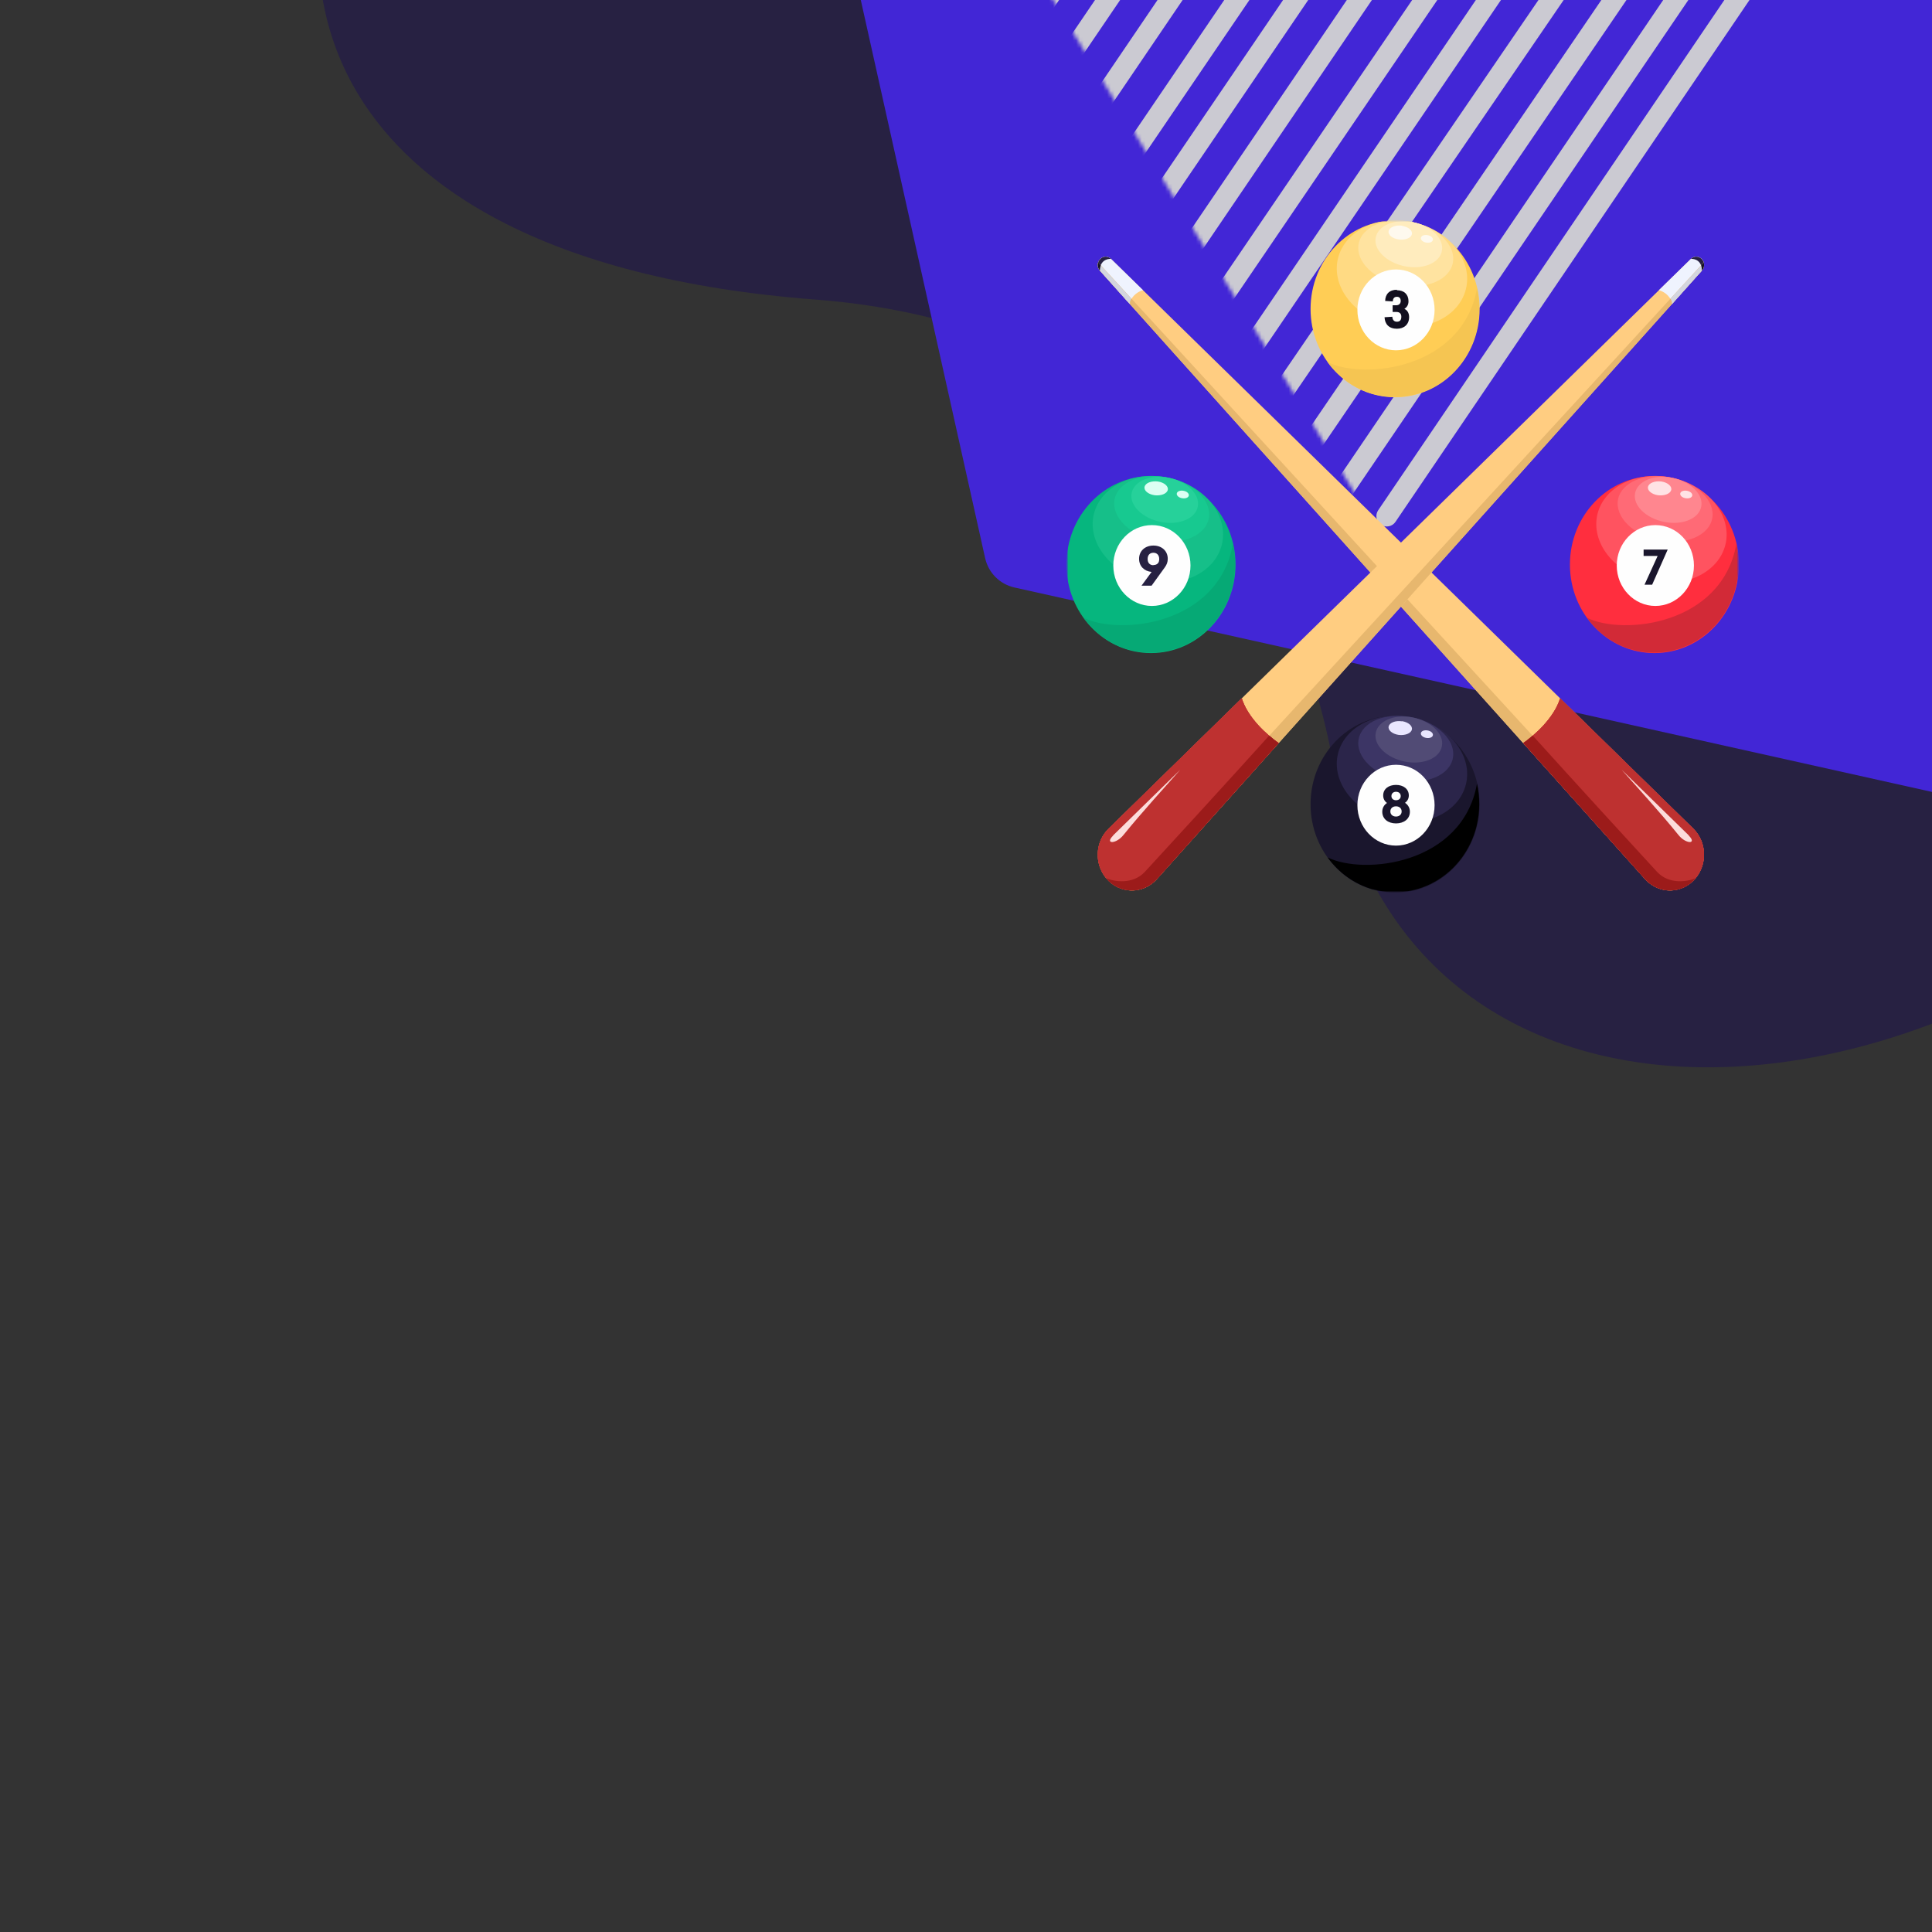 <?xml version="1.0" encoding="UTF-8"?> <svg xmlns="http://www.w3.org/2000/svg" width="500" height="500" viewBox="0 0 500 500" fill="none"><rect x="0" y="0" width="500" height="500" fill="#333333" stroke="none"/><g clip-path="url(#clip0_3822_15144)"><path fill-rule="evenodd" clip-rule="evenodd" d="M638.039 -51.779C589.363 -144.393 495.425 -187.957 417.487 -200.007C313.075 -216.146 188.376 -182.193 116.53 -94.405C54.123 -18.15 72.563 66.973 210.915 77.518C300.249 84.327 335.948 146.42 344.997 197.52C364.335 306.731 512.108 300.519 599.773 189.844C687.435 79.169 657.846 -14.097 638.039 -51.779Z" fill="#272142"></path><g clip-path="url(#clip1_3822_15144)"><path fill-rule="evenodd" clip-rule="evenodd" d="M111.356 -565.579L809.457 -410.044C813.243 -409.201 816.2 -406.244 817.044 -402.458L972.578 295.643C973.779 301.033 970.383 306.377 964.992 307.578C963.56 307.897 962.075 307.897 960.643 307.578L262.542 152.043C258.756 151.2 255.799 148.243 254.956 144.457L99.421 -553.644C98.22 -559.034 101.616 -564.378 107.007 -565.579C108.439 -565.898 109.924 -565.898 111.356 -565.579Z" fill="#4226D6"></path></g><g clip-path="url(#clip2_3822_15144)"><mask id="mask0_3822_15144" style="mask-type:alpha" maskUnits="userSpaceOnUse" x="251" y="-207" width="224" height="351"><path d="M366.191 -206.879L474.419 -29.969L360.083 143.056L251.856 -33.854L366.191 -206.879Z" fill="white"></path></mask><g mask="url(#mask0_3822_15144)"><path fill-rule="evenodd" clip-rule="evenodd" d="M481.051 145.557C479.814 144.734 479.492 143.073 480.331 141.846L546.382 45.324L546.375 45.287L547.057 44.323L548.329 45.215C548.924 45.632 549.668 45.794 550.387 45.661L551.91 45.379L552.122 46.465L484.81 144.827C483.972 146.053 482.289 146.38 481.051 145.557Z" fill="#CBCAD2"></path><path fill-rule="evenodd" clip-rule="evenodd" d="M460.47 152.225C459.23 151.394 458.905 149.719 459.744 148.484L547.68 19.041C548.519 17.806 550.204 17.479 551.443 18.309C552.684 19.141 553.01 20.815 552.17 22.05L464.235 151.494C463.395 152.728 461.711 153.056 460.47 152.225Z" fill="#CBCAD2"></path><path fill-rule="evenodd" clip-rule="evenodd" d="M442.311 154.443C441.075 153.617 440.751 151.952 441.588 150.723L546.036 -2.617C546.873 -3.845 548.553 -4.172 549.788 -3.347C551.025 -2.521 551.349 -0.855 550.511 0.374L446.063 153.714C445.228 154.942 443.548 155.269 442.311 154.443Z" fill="#CBCAD2"></path><path fill-rule="evenodd" clip-rule="evenodd" d="M426.775 154.513C425.545 153.688 425.222 152.025 426.053 150.799L542.843 -21.381C543.674 -22.606 545.345 -22.931 546.575 -22.106C547.805 -21.281 548.128 -19.617 547.297 -18.391L430.507 153.788C429.677 155.013 428.006 155.338 426.775 154.513Z" fill="#CBCAD2"></path><path fill-rule="evenodd" clip-rule="evenodd" d="M409.842 153.41C408.609 152.585 408.286 150.923 409.12 149.696L536.965 -38.014C537.801 -39.24 539.478 -39.566 540.712 -38.741C541.945 -37.917 542.268 -36.254 541.433 -35.027L413.587 152.682C412.754 153.908 411.076 154.234 409.842 153.41Z" fill="#CBCAD2"></path><path fill-rule="evenodd" clip-rule="evenodd" d="M395.408 150.664C394.176 149.837 393.852 148.171 394.686 146.942L530.84 -53.638C531.672 -54.866 533.348 -55.192 534.582 -54.365C535.814 -53.539 536.138 -51.872 535.305 -50.643L399.152 149.937C398.318 151.165 396.642 151.491 395.408 150.664Z" fill="#CBCAD2"></path><path fill-rule="evenodd" clip-rule="evenodd" d="M382.569 146.461C381.333 145.636 381.01 143.974 381.847 142.747L525.455 -67.745C526.292 -68.972 527.972 -69.298 529.206 -68.474C530.442 -67.65 530.765 -65.987 529.928 -64.76L386.32 145.731C385.483 146.958 383.803 147.285 382.569 146.461Z" fill="#CBCAD2"></path><path fill-rule="evenodd" clip-rule="evenodd" d="M370.004 141.244C368.77 140.418 368.447 138.754 369.281 137.526L517.879 -81.207C518.714 -82.434 520.388 -82.76 521.621 -81.934C522.853 -81.108 523.177 -79.444 522.343 -78.216L373.744 140.517C372.911 141.744 371.237 142.069 370.004 141.244Z" fill="#CBCAD2"></path><path fill-rule="evenodd" clip-rule="evenodd" d="M357.393 135.794C356.158 134.965 355.834 133.295 356.669 132.064L509.776 -93.631C510.612 -94.862 512.289 -95.188 513.525 -94.359C514.76 -93.53 515.084 -91.861 514.249 -90.63L361.14 135.066C360.306 136.296 358.628 136.622 357.393 135.794Z" fill="#CBCAD2"></path><path fill-rule="evenodd" clip-rule="evenodd" d="M345.773 129.455C344.537 128.628 344.214 126.959 345.049 125.73L501.3 -104.339C502.136 -105.569 503.813 -105.895 505.048 -105.067C506.283 -104.24 506.607 -102.572 505.772 -101.342L349.52 128.727C348.686 129.956 347.008 130.282 345.773 129.455Z" fill="#CBCAD2"></path><path fill-rule="evenodd" clip-rule="evenodd" d="M334.988 121.322C333.754 120.499 333.432 118.838 334.267 117.613L492.657 -114.772C493.492 -115.997 495.169 -116.323 496.401 -115.5C497.634 -114.676 497.957 -113.016 497.122 -111.79L338.732 120.595C337.896 121.82 336.22 122.146 334.988 121.322Z" fill="#CBCAD2"></path><path fill-rule="evenodd" clip-rule="evenodd" d="M323.428 114.028C322.19 113.205 321.867 111.542 322.706 110.315L483.761 -125.165C484.6 -126.392 486.282 -126.719 487.52 -125.896C488.758 -125.072 489.08 -123.41 488.242 -122.183L327.187 113.298C326.348 114.524 324.666 114.851 323.428 114.028Z" fill="#CBCAD2"></path><path fill-rule="evenodd" clip-rule="evenodd" d="M312.576 106.828C311.342 106.002 311.018 104.337 311.853 103.109L473.805 -135.119C474.64 -136.347 476.316 -136.672 477.549 -135.847C478.783 -135.021 479.107 -133.356 478.272 -132.128L316.321 106.101C315.487 107.328 313.81 107.654 312.576 106.828Z" fill="#CBCAD2"></path><path fill-rule="evenodd" clip-rule="evenodd" d="M300.26 100.597C299.023 99.771 298.699 98.105 299.536 96.876L463.529 -144.093C464.366 -145.322 466.045 -145.648 467.281 -144.822C468.516 -143.996 468.84 -142.329 468.003 -141.1L304.01 99.868C303.173 101.097 301.494 101.423 300.26 100.597Z" fill="#CBCAD2"></path><path fill-rule="evenodd" clip-rule="evenodd" d="M287.529 94.67C286.295 93.843 285.971 92.177 286.806 90.948L452.182 -152.636C453.016 -153.865 454.692 -154.19 455.924 -153.363C457.158 -152.537 457.482 -150.87 456.647 -149.642L291.272 93.942C290.438 95.171 288.764 95.496 287.529 94.67Z" fill="#CBCAD2"></path><path fill-rule="evenodd" clip-rule="evenodd" d="M274.841 88.976C273.607 88.15 273.284 86.484 274.118 85.255L441.722 -161.345C442.557 -162.574 444.234 -162.9 445.468 -162.073C446.703 -161.246 447.026 -159.58 446.191 -158.352L278.587 88.248C277.754 89.477 276.076 89.802 274.841 88.976Z" fill="#CBCAD2"></path><path fill-rule="evenodd" clip-rule="evenodd" d="M261.506 86.207C260.269 85.379 259.945 83.709 260.782 82.478L431.112 -168.162C431.95 -169.393 433.63 -169.72 434.866 -168.891C436.103 -168.063 436.427 -166.394 435.59 -165.163L265.259 85.478C264.423 86.709 262.742 87.035 261.506 86.207Z" fill="#CBCAD2"></path><path fill-rule="evenodd" clip-rule="evenodd" d="M246.272 83.307C245.038 82.481 244.715 80.814 245.548 79.586L418.223 -174.807C419.055 -176.035 420.731 -176.36 421.964 -175.534C423.196 -174.707 423.52 -173.04 422.686 -171.812L250.013 82.581C249.18 83.809 247.505 84.134 246.272 83.307Z" fill="#CBCAD2"></path><path fill-rule="evenodd" clip-rule="evenodd" d="M230.689 82.352C229.456 81.525 229.133 79.859 229.966 78.631L406.327 -180.941C407.162 -182.168 408.838 -182.494 410.071 -181.667C411.305 -180.842 411.629 -179.175 410.794 -177.947L234.433 81.624C233.599 82.852 231.923 83.178 230.689 82.352Z" fill="#CBCAD2"></path><path fill-rule="evenodd" clip-rule="evenodd" d="M213.524 84.262C212.286 83.434 211.961 81.764 212.799 80.531L394.295 -186.36C395.131 -187.592 396.813 -187.918 398.051 -187.09C399.289 -186.261 399.614 -184.591 398.777 -183.36L217.281 83.532C216.444 84.764 214.762 85.091 213.524 84.262Z" fill="#CBCAD2"></path><path fill-rule="evenodd" clip-rule="evenodd" d="M195.38 87.29C194.146 86.466 193.822 84.802 194.66 83.575L381.578 -190.498C382.416 -191.725 384.095 -192.051 385.33 -191.227C386.566 -190.403 386.889 -188.739 386.052 -187.512L199.132 86.561C198.297 87.787 196.617 88.114 195.38 87.29Z" fill="#CBCAD2"></path><path fill-rule="evenodd" clip-rule="evenodd" d="M175.359 92.769C174.122 91.942 173.798 90.273 174.635 89.043L368.395 -195.734C369.233 -196.963 370.913 -197.29 372.151 -196.463L372.151 -196.463C373.387 -195.635 373.711 -193.967 372.875 -192.737L179.113 92.04C178.276 93.269 176.595 93.596 175.359 92.769Z" fill="#CBCAD2"></path><path fill-rule="evenodd" clip-rule="evenodd" d="M153.426 100.706C152.191 99.883 151.868 98.22 152.704 96.994L354.664 -198.785C355.502 -200.012 357.182 -200.339 358.417 -199.514L358.418 -199.514C359.653 -198.691 359.976 -197.028 359.14 -195.802L157.179 99.977C156.342 101.203 154.662 101.53 153.426 100.706Z" fill="#CBCAD2"></path><path fill-rule="evenodd" clip-rule="evenodd" d="M130.199 110.508C128.968 109.683 128.644 108.019 129.479 106.792L339.668 -202.319C340.503 -203.546 342.178 -203.872 343.41 -203.046L343.411 -203.045C344.643 -202.22 344.966 -200.557 344.132 -199.33L133.942 109.781C133.108 111.007 131.433 111.333 130.199 110.508Z" fill="#CBCAD2"></path><path fill-rule="evenodd" clip-rule="evenodd" d="M108.604 117.678C107.37 116.853 107.046 115.187 107.883 113.959L325.809 -206.042C326.645 -207.269 328.324 -207.596 329.559 -206.77L329.56 -206.769C330.795 -205.944 331.118 -204.28 330.281 -203.052L112.354 116.949C111.519 118.177 109.84 118.503 108.604 117.678Z" fill="#CBCAD2"></path><path fill-rule="evenodd" clip-rule="evenodd" d="M89.998 123.351C88.761 122.523 88.437 120.854 89.274 119.624L312.035 -208.112C312.871 -209.342 314.552 -209.668 315.787 -208.841L315.787 -208.84C317.024 -208.012 317.349 -206.344 316.512 -205.113L93.75 122.621C92.915 123.852 91.235 124.178 89.998 123.351Z" fill="#CBCAD2"></path><path fill-rule="evenodd" clip-rule="evenodd" d="M71.58 124.988C70.346 124.162 70.022 122.496 70.857 121.268L295.997 -209.992C296.831 -211.22 298.508 -211.545 299.742 -210.719L299.743 -210.718C300.977 -209.892 301.301 -208.227 300.465 -206.999L75.325 124.26C74.49 125.489 72.813 125.814 71.58 124.988Z" fill="#CBCAD2"></path><path fill-rule="evenodd" clip-rule="evenodd" d="M55.263 125.31C54.027 124.483 53.703 122.817 54.541 121.588L281.441 -211.42C282.277 -212.649 283.96 -212.976 285.195 -212.149L285.196 -212.149C286.433 -211.323 286.757 -209.657 285.919 -208.428L59.017 124.58C58.181 125.809 56.5 126.136 55.263 125.31Z" fill="#CBCAD2"></path><path fill-rule="evenodd" clip-rule="evenodd" d="M39.995 123.777C38.762 122.951 38.438 121.285 39.273 120.057L264.779 -211.744C265.613 -212.972 267.29 -213.297 268.524 -212.472L268.525 -212.471C269.758 -211.645 270.081 -209.978 269.248 -208.751L43.739 123.049C42.906 124.277 41.229 124.603 39.995 123.777Z" fill="#CBCAD2"></path><path fill-rule="evenodd" clip-rule="evenodd" d="M25.881 120.864C24.644 120.038 24.32 118.37 25.158 117.141L249.098 -211.769C249.935 -212.999 251.616 -213.324 252.853 -212.498L252.853 -212.498C254.089 -211.671 254.413 -210.004 253.576 -208.775L29.635 120.135C28.797 121.363 27.117 121.69 25.881 120.864Z" fill="#CBCAD2"></path><path fill-rule="evenodd" clip-rule="evenodd" d="M12.68 116.596C11.445 115.769 11.121 114.101 11.956 112.872L231.803 -210.546C232.639 -211.775 234.319 -212.102 235.553 -211.274L235.554 -211.273C236.789 -210.447 237.113 -208.78 236.276 -207.55L16.429 115.867C15.594 117.096 13.916 117.423 12.68 116.596Z" fill="#CBCAD2"></path><path fill-rule="evenodd" clip-rule="evenodd" d="M0.416 109.809C-0.819 108.982 -1.143 107.316 -0.307 106.087L214.07 -209.229C214.905 -210.458 216.584 -210.783 217.817 -209.957L217.818 -209.956C219.053 -209.129 219.377 -207.464 218.541 -206.235L4.163 109.081C3.327 110.309 1.651 110.634 0.416 109.809Z" fill="#CBCAD2"></path></g></g><g clip-path="url(#clip3_3822_15144)"><mask id="mask1_3822_15144" style="mask-type:luminance" maskUnits="userSpaceOnUse" x="276" y="57" width="174" height="174"><path d="M450 57H276V231H450V57Z" fill="white"></path></mask><g mask="url(#mask1_3822_15144)"><mask id="mask2_3822_15144" style="mask-type:luminance" maskUnits="userSpaceOnUse" x="276" y="57" width="174" height="174"><path d="M450 57H276V231H450V57Z" fill="white"></path></mask><g mask="url(#mask2_3822_15144)"><path d="M284.648 70.026L425.759 227.527C429.352 231.497 435.432 231.414 438.828 227.279C441.947 223.516 441.67 217.852 438.235 214.461L287.53 67.007C286.74 66.263 285.556 66.222 284.766 67.007C283.937 67.793 283.898 69.158 284.648 70.026Z" fill="#FFCD81"></path><path d="M287.53 67.007C286.74 66.263 285.556 66.222 284.766 67.007C283.937 67.793 283.898 69.158 284.648 70.026L292.307 78.585C292.9 76.311 294.874 75.319 295.821 75.112L287.53 67.007Z" fill="#EFF3FE"></path><path d="M287.53 67.007C286.74 66.263 285.556 66.222 284.766 67.007C283.937 67.793 283.898 69.158 284.648 70.026C284.648 67.421 286.582 66.925 287.53 67.007Z" fill="#272142"></path><path d="M284.647 70.027L425.758 227.528C427.812 229.802 430.654 230.754 433.339 230.381L284.213 67.918C283.976 68.621 284.134 69.448 284.647 70.027Z" fill="#E7B76E"></path><path d="M284.213 67.918C283.976 68.621 284.134 69.448 284.647 70.027L292.505 78.793C292.268 78.255 292.583 77.552 292.781 77.304L284.213 67.959V67.918Z" fill="#D3D6DF"></path><path d="M284.213 67.918C283.976 68.621 284.134 69.448 284.647 70.027C284.647 69.448 284.805 68.869 284.884 68.662L284.213 67.918Z" fill="#151124"></path><path d="M425.758 227.527C429.35 231.496 435.431 231.414 438.826 227.279C441.945 223.516 441.669 217.851 438.234 214.46L403.766 180.719C402.186 185.805 397.172 190.271 394.211 192.297L425.758 227.527Z" fill="#BE3130"></path><path d="M425.758 227.527C429.35 231.496 435.431 231.414 438.826 227.279C441.945 223.516 441.669 217.851 438.234 214.46L403.766 180.719C402.186 185.805 397.172 190.271 394.211 192.297L425.758 227.527Z" fill="#BE3130"></path><path d="M425.758 227.527C429.35 231.496 435.431 231.414 438.826 227.279C441.945 223.516 441.669 217.851 438.234 214.46L403.766 180.719C402.186 185.805 397.172 190.271 394.211 192.297L425.758 227.527Z" fill="#BE3130"></path><path d="M436.934 216.074C436.934 216.074 437.052 216.239 437.131 216.322C439.224 218.513 436.262 218.472 434.367 216.074C429.59 210.161 422.996 202.966 419.68 199.203L436.934 216.074Z" fill="#FCDCDB"></path><path d="M425.758 227.529C429.35 231.499 435.431 231.416 438.826 227.281C436.813 228.149 431.996 229.018 428.837 225.627C425.679 222.236 405.7 200.403 396.659 190.355C395.751 191.141 394.764 191.968 394.211 192.299L425.758 227.529Z" fill="#9C1B1A"></path><path d="M440.446 70.026L299.374 227.527C295.781 231.497 289.701 231.414 286.266 227.279C283.147 223.516 283.423 217.852 286.898 214.461L437.603 67.007C438.353 66.263 439.577 66.222 440.367 67.007C441.196 67.793 441.235 69.158 440.446 70.026Z" fill="#FFCD81"></path><path d="M437.604 67.007C438.354 66.263 439.578 66.222 440.368 67.007C441.197 67.793 441.236 69.158 440.447 70.026L432.787 78.585C432.234 76.311 430.26 75.319 429.312 75.112L437.604 67.007Z" fill="#EFF3FE"></path><path d="M437.602 67.007C438.352 66.263 439.576 66.222 440.365 67.007C441.194 67.793 441.234 69.158 440.444 70.026C440.444 67.421 438.549 66.925 437.602 67.007Z" fill="#272142"></path><path d="M440.445 70.027L299.374 227.528C297.321 229.802 294.478 230.754 291.793 230.381L440.919 67.918C441.116 68.621 440.998 69.448 440.445 70.027Z" fill="#E7B76E"></path><path d="M440.92 67.918C441.117 68.621 440.999 69.448 440.446 70.027L432.628 78.793C432.865 78.255 432.51 77.552 432.312 77.304L440.92 67.959V67.918Z" fill="#D3D6DF"></path><path d="M440.921 67.918C441.119 68.621 441 69.448 440.447 70.027C440.447 69.448 440.329 68.869 440.25 68.662L440.921 67.918Z" fill="#151124"></path><path d="M299.374 227.527C295.781 231.496 289.701 231.414 286.266 227.279C283.147 223.516 283.423 217.851 286.898 214.46L321.366 180.719C322.945 185.805 327.96 190.271 330.921 192.297L299.374 227.527Z" fill="#BE3130"></path><path d="M299.374 227.527C295.781 231.496 289.701 231.414 286.266 227.279C283.147 223.516 283.423 217.851 286.898 214.46L321.366 180.719C322.945 185.805 327.96 190.271 330.921 192.297L299.374 227.527Z" fill="#BE3130"></path><path d="M299.374 227.527C295.781 231.496 289.701 231.414 286.266 227.279C283.147 223.516 283.423 217.851 286.898 214.46L321.366 180.719C322.945 185.805 327.96 190.271 330.921 192.297L299.374 227.527Z" fill="#BE3130"></path><path d="M288.201 216.074C288.201 216.074 288.044 216.239 288.004 216.322C285.872 218.513 288.873 218.472 290.768 216.074C295.545 210.161 302.139 202.966 305.455 199.203L288.201 216.074Z" fill="#FCDCDB"></path><path d="M299.374 227.529C295.781 231.499 289.701 231.416 286.266 227.281C288.319 228.149 293.136 229.018 296.294 225.627C299.453 222.236 319.431 200.403 328.473 190.355C329.341 191.141 330.368 191.968 330.92 192.299L299.374 227.529Z" fill="#9C1B1A"></path><path d="M361.045 185.227C373.127 185.227 382.919 195.481 382.919 208.134C382.919 220.787 373.127 231.042 361.045 231.042C348.964 231.042 339.172 220.787 339.172 208.134C339.172 195.481 348.964 185.227 361.045 185.227Z" fill="#1A162D"></path><path d="M365.271 185.6C374.47 187.419 380.866 194.904 379.524 202.305C378.181 209.707 369.653 214.255 360.414 212.436C351.215 210.617 344.819 203.132 346.122 195.731C347.464 188.329 355.992 183.781 365.231 185.6" fill="#2B254A"></path><path d="M365.269 185.598C372.021 186.921 376.838 191.635 376.009 196.142C375.219 200.649 369.099 203.213 362.348 201.89C355.596 200.567 350.779 195.853 351.608 191.346C352.398 186.839 358.518 184.275 365.269 185.598Z" fill="#3C3565"></path><path d="M365.626 185.682C370.364 186.633 373.76 189.941 373.167 193.084C372.615 196.227 368.311 198.046 363.573 197.095C358.835 196.144 355.44 192.836 356.032 189.693C356.624 186.551 360.888 184.731 365.626 185.682Z" fill="#514B75"></path><path d="M355.32 230.133C366.967 233.4 378.97 226.163 382.089 213.965C383.037 210.161 383.037 206.357 382.247 202.801C378.496 223.765 352.991 226.536 343.594 221.904C346.397 225.791 350.464 228.81 355.32 230.174" fill="black"></path><path d="M361.282 197.922C366.81 197.922 371.271 202.594 371.271 208.383C371.271 214.172 366.77 218.845 361.282 218.845C355.794 218.845 351.293 214.172 351.293 208.383C351.293 202.594 355.794 197.922 361.282 197.922Z" fill="#FEFEFE"></path><path d="M362.821 186.633C364.48 186.881 365.625 187.874 365.388 188.825C365.151 189.817 363.611 190.396 361.953 190.189C360.295 189.941 359.15 188.949 359.386 187.998C359.623 187.005 361.163 186.426 362.821 186.674" fill="#EAE7FF"></path><path d="M369.772 189.114C370.601 189.362 371.036 189.982 370.759 190.479C370.483 190.975 369.614 191.14 368.785 190.892C367.956 190.644 367.522 190.024 367.798 189.527C368.074 189.031 368.943 188.866 369.772 189.114Z" fill="#EAE7FF"></path><path d="M361.284 203.133C359.389 203.133 357.967 204.167 357.967 205.862C357.967 206.73 358.362 207.392 358.954 207.805C358.204 208.302 357.73 209.087 357.73 210.08C357.73 211.94 359.231 213.098 361.284 213.098C363.337 213.098 364.877 211.94 364.877 210.08C364.877 209.046 364.364 208.26 363.613 207.764C364.206 207.35 364.6 206.689 364.6 205.862C364.6 204.167 363.179 203.133 361.284 203.133ZM361.284 204.911C361.995 204.911 362.508 205.324 362.508 206.027C362.508 206.689 361.995 207.102 361.284 207.102C360.613 207.102 360.099 206.689 360.099 206.027C360.099 205.324 360.613 204.911 361.284 204.911ZM361.284 208.674C362.113 208.674 362.745 209.17 362.745 209.997C362.745 210.824 362.113 211.32 361.284 211.32C360.455 211.32 359.823 210.824 359.823 209.997C359.823 209.17 360.455 208.674 361.284 208.674Z" fill="#1A162D"></path><path d="M361.045 57.041C373.127 57.041 382.919 67.296 382.919 79.949C382.919 92.602 373.127 102.815 361.045 102.815C348.964 102.815 339.172 92.561 339.172 79.949C339.172 67.337 348.964 57.041 361.045 57.041Z" fill="#FFCD55"></path><path d="M365.271 57.414C374.47 59.234 380.866 66.718 379.524 74.12C378.181 81.521 369.653 86.07 360.414 84.251C351.215 82.431 344.819 74.947 346.122 67.545C347.464 60.144 355.992 55.595 365.231 57.414" fill="#FFDA83"></path><path d="M365.269 57.415C372.021 58.738 376.838 63.452 376.009 67.959C375.18 72.466 369.099 75.03 362.348 73.707C355.596 72.384 350.779 67.67 351.608 63.163C352.398 58.656 358.518 56.092 365.269 57.456" fill="#FFE3A0"></path><path d="M365.626 57.497C370.364 58.448 373.76 61.756 373.167 64.898C372.615 68.041 368.311 69.861 363.573 68.909C358.835 67.958 355.44 64.65 356.032 61.508C356.624 58.365 360.888 56.546 365.626 57.497Z" fill="#FFECBE"></path><path d="M355.32 101.947C366.967 105.214 378.97 97.978 382.089 85.78C383.037 81.975 383.037 78.171 382.247 74.615C378.496 95.58 352.991 98.35 343.594 93.719C346.397 97.606 350.464 100.624 355.32 101.989" fill="#F5C552"></path><path d="M361.282 69.736C366.81 69.736 371.271 74.409 371.271 80.198C371.271 85.987 366.77 90.659 361.282 90.659C355.794 90.659 351.293 85.987 351.293 80.198C351.293 74.409 355.794 69.736 361.282 69.736Z" fill="#FEFEFE"></path><path d="M362.821 58.448C364.48 58.696 365.625 59.647 365.388 60.64C365.151 61.632 363.611 62.211 361.953 61.963C360.295 61.715 359.15 60.764 359.386 59.772C359.623 58.779 361.163 58.2 362.821 58.407" fill="#FEF9EE"></path><path d="M369.772 60.928C370.601 61.176 371.036 61.797 370.759 62.293C370.483 62.789 369.614 62.955 368.785 62.706C367.956 62.458 367.522 61.838 367.798 61.342C368.074 60.846 368.943 60.68 369.772 60.928Z" fill="#FEF9EE"></path><path d="M361.518 74.988C359.584 74.988 358.518 76.105 358.478 77.883L360.452 78.007C360.492 77.221 360.847 76.808 361.518 76.808C362.15 76.808 362.505 77.18 362.505 77.883C362.505 78.586 362.032 78.999 361.36 78.999H360.413V80.736H361.4C362.15 80.736 362.663 81.108 362.663 81.976C362.663 82.845 362.269 83.258 361.518 83.258C360.768 83.258 360.373 82.762 360.334 81.976L358.32 82.1C358.399 83.92 359.505 85.078 361.518 85.078C363.374 85.078 364.677 83.961 364.677 82.059C364.677 80.943 364.124 80.198 363.453 79.95C364.006 79.578 364.519 78.999 364.519 77.966C364.519 76.229 363.414 75.112 361.518 75.112" fill="#120F1F"></path><path d="M297.873 123.201C309.955 123.201 319.747 133.456 319.747 146.109C319.747 158.762 309.955 169.017 297.873 169.017C285.792 169.017 276 158.762 276 146.109C276 133.456 285.792 123.201 297.873 123.201Z" fill="#06B67E"></path><path d="M302.099 123.575C311.298 125.394 317.694 132.878 316.352 140.28C315.01 147.682 306.481 152.23 297.242 150.411C288.043 148.591 281.647 141.107 282.95 133.705C284.292 126.304 292.82 121.755 302.059 123.575" fill="#16BF89"></path><path d="M302.098 123.575C308.849 124.898 313.666 129.612 312.837 134.119C312.008 138.626 305.928 141.19 299.176 139.866C292.425 138.543 287.647 133.829 288.437 129.322C289.227 124.815 295.386 122.251 302.098 123.575Z" fill="#17C990"></path><path d="M302.454 123.657C307.192 124.608 310.588 127.916 309.996 131.059C309.443 134.201 305.139 136.021 300.401 135.07C295.663 134.119 292.268 130.811 292.86 127.668C293.413 124.525 297.716 122.706 302.454 123.657Z" fill="#26D19A"></path><path d="M292.148 168.108C303.796 171.374 315.798 164.138 318.917 151.94C319.865 148.136 319.865 144.331 319.075 140.775C315.325 161.74 289.819 164.51 280.422 159.879C283.225 163.766 287.292 166.784 292.148 168.149" fill="#06A975"></path><path d="M298.11 135.896C303.638 135.896 308.099 140.569 308.099 146.358C308.099 152.147 303.598 156.819 298.11 156.819C292.622 156.819 288.121 152.147 288.121 146.358C288.121 140.569 292.583 135.896 298.11 135.896Z" fill="#FEFEFE"></path><path d="M298.504 141.189C296.372 141.189 294.793 142.554 294.793 144.621C294.793 146.524 296.135 147.847 298.031 148.012L295.425 151.568H298.031L301.466 146.813C301.939 146.151 302.216 145.49 302.216 144.621C302.216 142.554 300.636 141.189 298.504 141.189ZM298.504 146.275C297.596 146.275 297.004 145.697 297.004 144.663C297.004 143.629 297.596 143.05 298.504 143.05C299.412 143.05 300.005 143.67 300.005 144.663C300.005 145.076 299.926 145.448 299.728 145.697C299.452 146.069 299.018 146.234 298.504 146.234" fill="#272142"></path><path d="M299.65 124.608C301.308 124.856 302.453 125.849 302.216 126.8C301.979 127.792 300.439 128.371 298.781 128.164C297.123 127.916 295.978 126.924 296.215 125.973C296.452 124.98 297.991 124.401 299.65 124.608Z" fill="#DBFFF3"></path><path d="M306.6 127.089C307.429 127.337 307.864 127.957 307.587 128.453C307.311 128.949 306.442 129.115 305.613 128.867C304.784 128.619 304.35 127.998 304.626 127.502C304.902 127.006 305.771 126.84 306.6 127.089Z" fill="#DBFFF3"></path><path d="M428.166 123.201C440.248 123.201 450.04 133.456 450.04 146.109C450.04 158.762 440.248 169.017 428.166 169.017C416.085 169.017 406.293 158.762 406.293 146.109C406.293 133.456 416.085 123.201 428.166 123.201Z" fill="#FF2E3E"></path><path d="M432.391 123.575C441.591 125.394 447.987 132.878 446.684 140.28C445.342 147.682 436.813 152.23 427.574 150.411C418.375 148.591 411.979 141.107 413.282 133.705C414.624 126.304 423.152 121.755 432.391 123.575Z" fill="#FF5360"></path><path d="M432.391 123.575C439.142 124.898 443.959 129.612 443.13 134.119C442.301 138.626 436.221 141.19 429.469 139.866C422.718 138.543 417.94 133.829 418.73 129.322C419.559 124.815 425.679 122.251 432.391 123.575Z" fill="#FF6A76"></path><path d="M432.747 123.657C437.485 124.608 440.881 127.916 440.288 131.059C439.736 134.201 435.432 136.021 430.694 135.07C425.956 134.119 422.561 130.811 423.153 127.668C423.706 124.525 428.009 122.706 432.747 123.657Z" fill="#FF868F"></path><path d="M422.441 168.108C434.089 171.374 446.091 164.138 449.21 151.94C450.158 148.136 450.158 144.331 449.368 140.775C445.618 161.74 420.112 164.51 410.715 159.879C413.518 163.766 417.585 166.784 422.441 168.149" fill="#D22A37"></path><path d="M428.403 135.896C433.931 135.896 438.392 140.569 438.392 146.358C438.392 152.147 433.891 156.819 428.403 156.819C422.915 156.819 418.414 152.147 418.414 146.358C418.414 140.569 422.915 135.896 428.403 135.896Z" fill="#FEFEFE"></path><path d="M429.943 124.608C431.601 124.856 432.746 125.849 432.509 126.8C432.272 127.792 430.732 128.371 429.074 128.164C427.416 127.916 426.271 126.924 426.508 125.973C426.744 124.98 428.284 124.401 429.943 124.608Z" fill="#FFE3E5"></path><path d="M436.893 127.089C437.722 127.337 438.157 127.957 437.88 128.453C437.604 128.949 436.735 129.115 435.906 128.867C435.077 128.619 434.643 127.998 434.919 127.502C435.195 127.006 436.064 126.84 436.893 127.089Z" fill="#FFE3E5"></path><path d="M431.602 142.223H425.363V143.877H428.996L425.6 151.32H427.574L431.602 142.223Z" fill="#1A162D"></path></g></g></g></g><defs><clipPath id="clip0_3822_15144"><rect width="500" height="500" fill="white"></rect></clipPath><clipPath id="clip1_3822_15144"><path d="M99 -566L957 -566C965.837 -566 973 -558.837 973 -550L973 308L115 308C106.163 308 99 300.837 99 292L99 -566Z" fill="white"></path></clipPath><clipPath id="clip2_3822_15144"><rect width="350.878" height="350.878" fill="white" transform="translate(188 -207)"></rect></clipPath><clipPath id="clip3_3822_15144"><rect width="174" height="174" fill="white" transform="translate(276 57)"></rect></clipPath></defs></svg> 